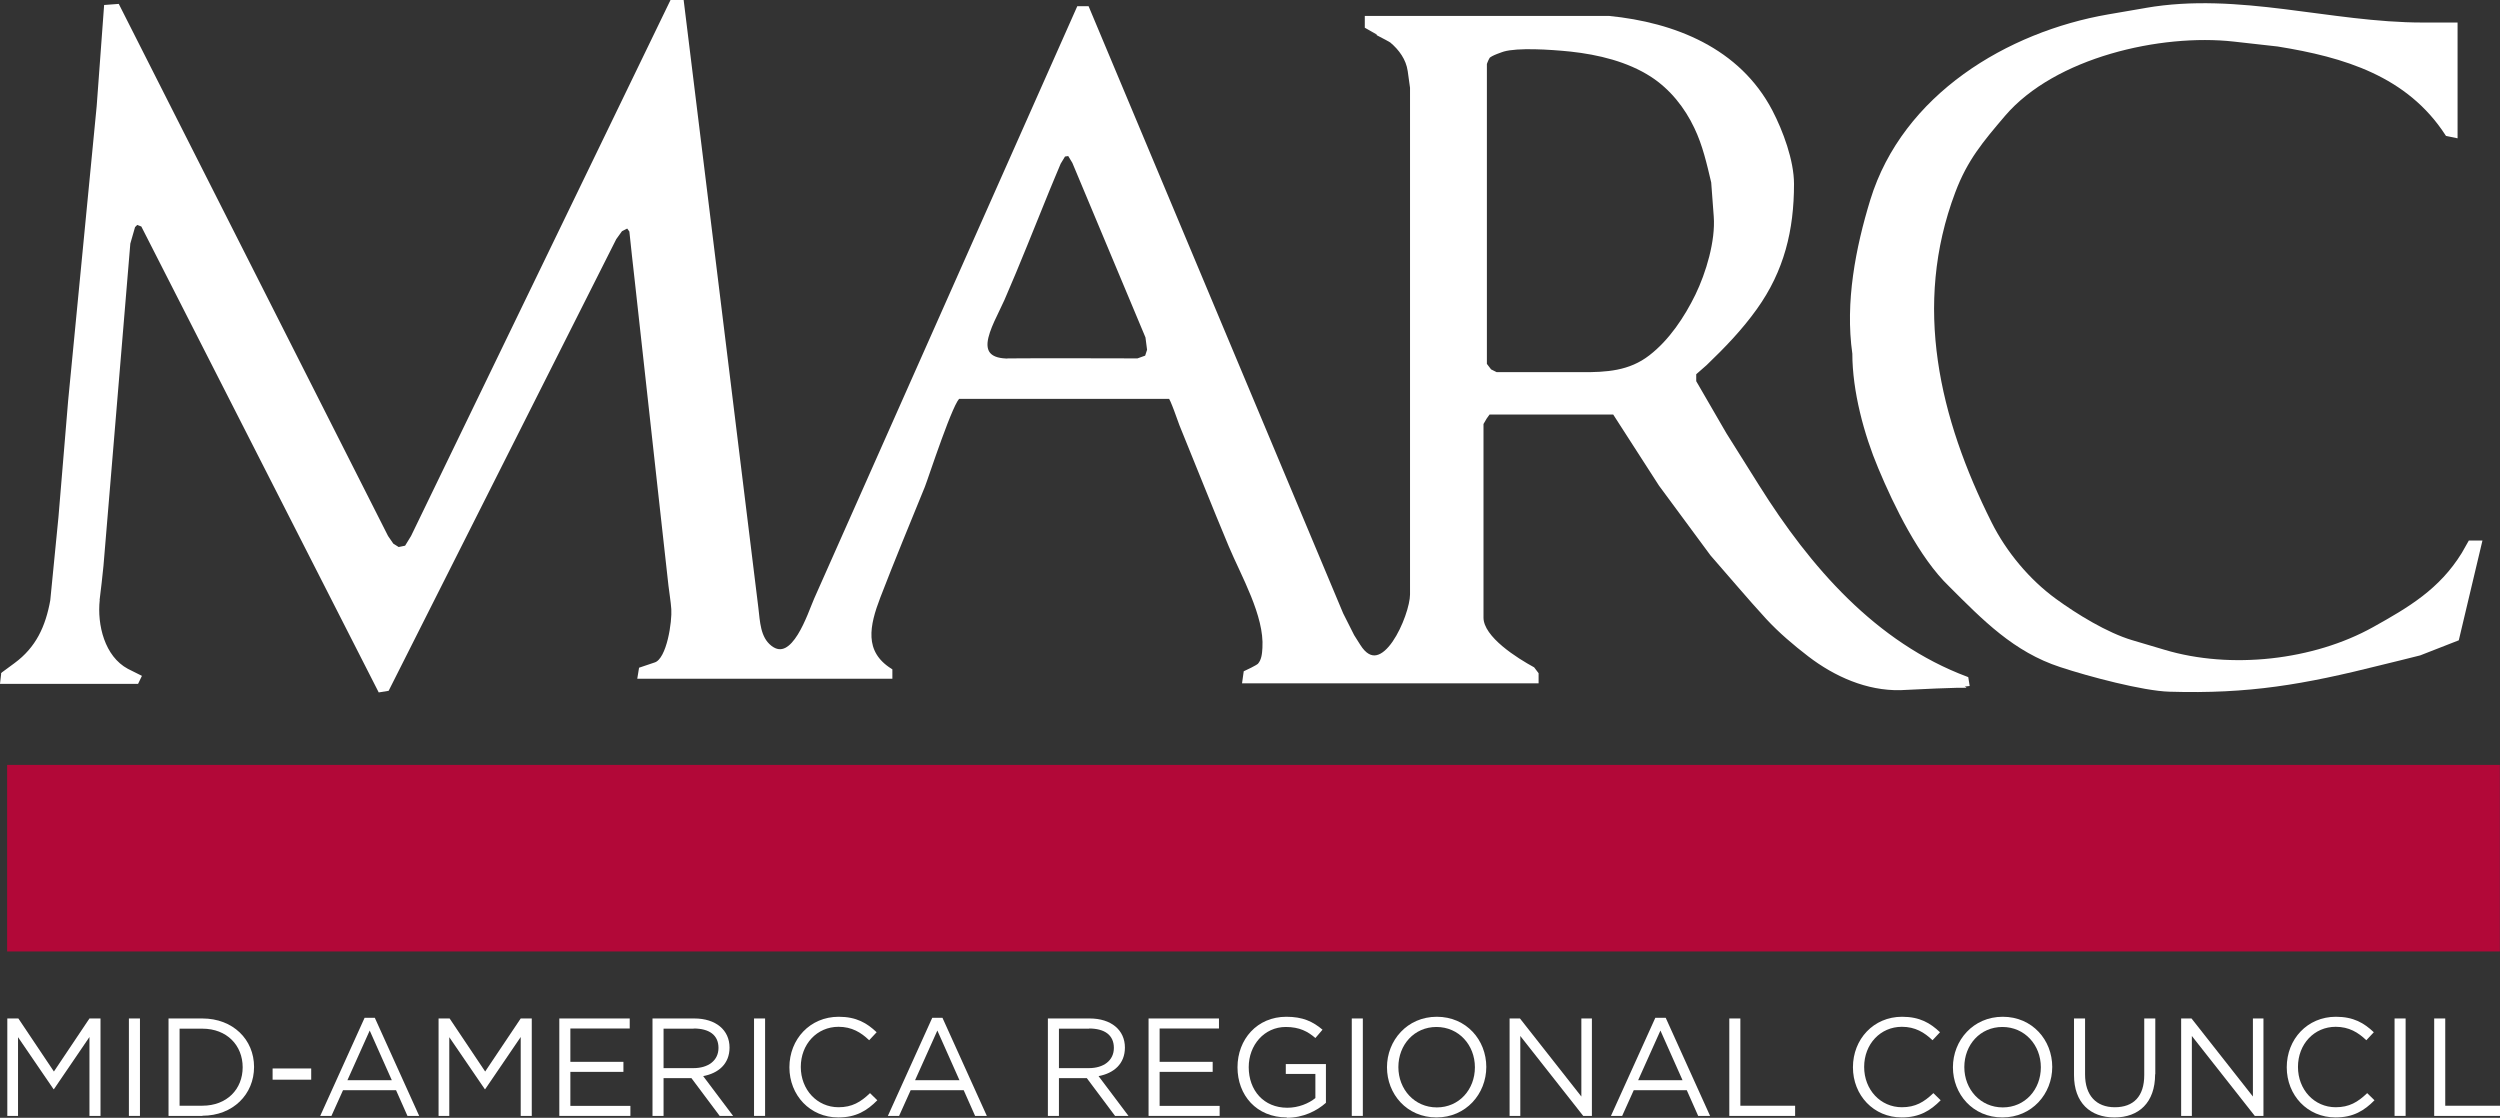 <?xml version="1.0" encoding="UTF-8"?>
<svg id="Layer_2" data-name="Layer 2" xmlns="http://www.w3.org/2000/svg" viewBox="0 0 147.01 65.73">
  <rect x="0" y="0" width="147.01" height="65.73" fill="#333333" stroke="none"/>
  <g id="Layer_1-2" data-name="Layer 1">
    <g>
      <path d="M3.18,64.05h-.03l-2.09-3.06v4.63H.43v-5.73h.65l2.09,3.12,2.09-3.12h.65v5.73h-.65v-4.64l-2.09,3.07h.01Z" style="fill: #fff;"/>
      <path d="M8.23,59.89v5.73h-.65v-5.73h.65Z" style="fill: #fff;"/>
      <path d="M11.9,65.62h-1.99v-5.73h1.99c1.8,0,3.04,1.24,3.04,2.85s-1.24,2.87-3.04,2.87h0ZM11.9,60.49h-1.34v4.53h1.34c1.45,0,2.37-.98,2.37-2.26s-.92-2.27-2.37-2.27Z" style="fill: #fff;"/>
      <path d="M16.03,63.49v-.66h2.27v.66h-2.27Z" style="fill: #fff;"/>
      <path d="M24.66,65.62h-.7l-.67-1.51h-3.12l-.68,1.51h-.66l2.61-5.77h.6l2.61,5.77h.01ZM21.74,60.6l-1.31,2.92h2.61s-1.3-2.92-1.3-2.92Z" style="fill: #fff;"/>
      <path d="M28.54,64.05h-.03l-2.09-3.06v4.63h-.63v-5.73h.65l2.09,3.12,2.09-3.12h.65v5.73h-.65v-4.64l-2.09,3.07h0Z" style="fill: #fff;"/>
      <path d="M37.03,60.48h-3.49v1.96h3.12v.59h-3.12v2h3.53v.59h-4.18v-5.73h4.14v.59h0Z" style="fill: #fff;"/>
      <path d="M42.32,65.62l-1.66-2.22h-1.64v2.22h-.65v-5.73h2.46c1.26,0,2.07.68,2.07,1.71,0,.96-.65,1.51-1.55,1.68l1.76,2.34s-.79,0-.79,0ZM40.79,60.49h-1.77v2.32h1.76c.86,0,1.47-.44,1.47-1.19s-.54-1.14-1.46-1.14h0Z" style="fill: #fff;"/>
      <path d="M44.99,59.89v5.73h-.65v-5.73h.65Z" style="fill: #fff;"/>
      <path d="M49.29,65.71c-1.65,0-2.87-1.3-2.87-2.95s1.21-2.97,2.9-2.97c1.04,0,1.66.37,2.23.91l-.44.47c-.48-.46-1.02-.79-1.8-.79-1.27,0-2.22,1.02-2.22,2.36s.96,2.37,2.22,2.37c.79,0,1.3-.3,1.85-.83l.43.42c-.6.61-1.25,1.01-2.29,1.01h-.01Z" style="fill: #fff;"/>
      <path d="M58.04,65.62h-.7l-.67-1.51h-3.12l-.68,1.51h-.66l2.61-5.77h.6l2.61,5.77h0ZM55.12,60.6l-1.31,2.92h2.61l-1.3-2.92Z" style="fill: #fff;"/>
      <path d="M65.57,65.62l-1.66-2.22h-1.64v2.22h-.65v-5.73h2.46c1.26,0,2.07.68,2.07,1.71,0,.96-.65,1.51-1.55,1.68l1.76,2.34s-.79,0-.79,0ZM64.04,60.49h-1.77v2.32h1.76c.86,0,1.47-.44,1.47-1.19s-.54-1.14-1.46-1.14h0Z" style="fill: #fff;"/>
      <path d="M71.68,60.48h-3.49v1.96h3.12v.59h-3.12v2h3.53v.59h-4.18v-5.73h4.14v.59h0Z" style="fill: #fff;"/>
      <path d="M75.68,65.71c-1.8,0-2.91-1.31-2.91-2.95s1.15-2.97,2.87-2.97c.97,0,1.56.28,2.13.76l-.42.49c-.44-.38-.93-.65-1.74-.65-1.27,0-2.18,1.07-2.18,2.36,0,1.37.88,2.39,2.27,2.39.65,0,1.26-.25,1.65-.57v-1.42h-1.74v-.58h2.36v2.28c-.53.47-1.33.88-2.3.88v-.02Z" style="fill: #fff;"/>
      <path d="M80.14,59.89v5.73h-.65v-5.73h.65Z" style="fill: #fff;"/>
      <path d="M84.47,65.71c-1.74,0-2.91-1.37-2.91-2.95s1.19-2.97,2.93-2.97,2.91,1.37,2.91,2.95-1.19,2.97-2.93,2.97ZM84.47,60.39c-1.31,0-2.24,1.05-2.24,2.36s.95,2.37,2.26,2.37,2.24-1.05,2.24-2.36-.95-2.37-2.26-2.37Z" style="fill: #fff;"/>
      <path d="M92.98,59.89h.63v5.73h-.51l-3.7-4.7v4.7h-.63v-5.73h.61l3.61,4.59v-4.59h-.01Z" style="fill: #fff;"/>
      <path d="M100.56,65.62h-.7l-.67-1.51h-3.12l-.68,1.51h-.66l2.61-5.77h.61l2.61,5.77ZM97.64,60.6l-1.31,2.92h2.61l-1.3-2.92Z" style="fill: #fff;"/>
      <path d="M101.69,59.89h.65v5.13h3.22v.6h-3.87s0-5.73,0-5.73Z" style="fill: #fff;"/>
      <path d="M111.83,65.71c-1.65,0-2.87-1.3-2.87-2.95s1.21-2.97,2.89-2.97c1.04,0,1.66.37,2.23.91l-.44.47c-.48-.46-1.02-.79-1.8-.79-1.27,0-2.22,1.02-2.22,2.36s.96,2.37,2.22,2.37c.79,0,1.3-.3,1.85-.83l.43.42c-.6.61-1.25,1.01-2.29,1.01Z" style="fill: #fff;"/>
      <path d="M117.75,65.71c-1.74,0-2.91-1.37-2.91-2.95s1.19-2.97,2.93-2.97,2.91,1.37,2.91,2.95-1.19,2.97-2.93,2.97ZM117.75,60.39c-1.31,0-2.24,1.05-2.24,2.36s.95,2.37,2.26,2.37,2.24-1.05,2.24-2.36-.95-2.37-2.26-2.37Z" style="fill: #fff;"/>
      <path d="M126.73,63.17c0,1.67-.96,2.54-2.39,2.54s-2.38-.87-2.38-2.49v-3.33h.65v3.29c0,1.23.65,1.93,1.75,1.93s1.73-.64,1.73-1.89v-3.33h.65v3.28h0Z" style="fill: #fff;"/>
      <path d="M132.47,59.89h.63v5.73h-.51l-3.7-4.7v4.7h-.63v-5.73h.61l3.61,4.59v-4.59h-.01Z" style="fill: #fff;"/>
      <path d="M137.34,65.71c-1.65,0-2.87-1.3-2.87-2.95s1.21-2.97,2.89-2.97c1.04,0,1.66.37,2.23.91l-.44.47c-.48-.46-1.02-.79-1.8-.79-1.27,0-2.22,1.02-2.22,2.36s.96,2.37,2.22,2.37c.79,0,1.3-.3,1.85-.83l.43.42c-.6.61-1.25,1.01-2.29,1.01Z" style="fill: #fff;"/>
      <path d="M141.46,59.89v5.73h-.65v-5.73h.65Z" style="fill: #fff;"/>
      <path d="M143.14,59.89h.65v5.13h3.22v.6h-3.87s0-5.73,0-5.73Z" style="fill: #fff;"/>
    </g>
    <rect x=".42" y="44.98" width="146.58" height="10.97" style="fill: #b20838;"/>
    <path d="M.2,39.63l.72-.53c1.31-.96,1.88-2.23,2.16-3.78l.48-4.88.57-6.85,1.68-17.34.43-5.84.67-.05,15.8,31.22.33.48.38.24.48-.1.38-.62L39.51.12h.58s4.34,35.28,4.38,35.63c.1.81.11,1.77.81,2.32,1.39,1.09,2.34-1.98,2.71-2.82L63.43.49h.5l14.94,35.63.65,1.29.36.57c1.43,2.29,3.16-1.78,3.16-3.02V5.15s-.14-.98-.14-1c-.1-.7-.53-1.3-1.07-1.75-.11-.09-1.45-.76-1.45-.77v-.57h14.22c3.85.38,7.62,1.88,9.51,5.49.62,1.19,1.26,2.91,1.26,4.27,0,2.69-.57,5.06-2.16,7.28-.88,1.23-1.86,2.24-2.94,3.28l-.65.57v.5l1.79,3.09s1.92,3.05,1.94,3.09c3,4.78,6.87,9.25,12.28,11.28,0,0,.07.41.07.43-.02-.09-3.64.11-3.96.12-1.93.04-3.79-.78-5.33-1.96-.86-.66-1.72-1.39-2.46-2.19-1.12-1.22-2.18-2.49-3.27-3.73l-3.02-4.09-2.73-4.24h-7.4l-.21.29-.21.36v11.42c0,1.23,2.09,2.51,3.02,3.02l.22.29v.43h-17.17l.07-.5s.72-.33.82-.45c.24-.28.27-.66.29-1.01.12-1.92-1.27-4.3-1.99-6.02-.99-2.36-1.93-4.75-2.9-7.12-.05-.12-.56-1.63-.67-1.63h-12.42c-.37,0-1.93,4.81-2.11,5.25-.88,2.16-1.78,4.33-2.62,6.51-.64,1.67-1,3.27.7,4.34v.36h-14.73l.07-.43.86-.29c.8-.27,1.1-2.55,1.05-3.25-.03-.47-.12-.95-.17-1.41-.19-1.77-.4-3.55-.59-5.32-.46-4.2-.93-8.39-1.39-12.59-.11-.98-.22-1.95-.32-2.93l-.21-.29-.43.22-.36.5-13.36,26.51-.43.07L8.4,13.22l-.36-.14-.21.21-.29,1.01-1.58,18.96s-.21,1.99-.22,2.01c-.16,1.49.29,3.4,1.72,4.17l.72.36-.14.29H.14l.05-.43v-.02ZM59.37,21.2c2.51-.02,5.03,0,7.54,0l.53-.19.14-.43-.1-.77-4.31-10.29-.29-.48-.33.05-.29.48c-.22.54-.46,1.08-.68,1.63-.87,2.13-1.71,4.28-2.63,6.39-.33.75-.92,1.76-1,2.52-.06.64.25,1.11,1.4,1.1h.02ZM87.31,3.77v17.67l.29.38.38.19h5c1.49.01,2.87-.07,4.09-1.02,1.18-.91,2.09-2.28,2.74-3.61.63-1.3,1.2-3.19,1.09-4.66l-.15-2.01c-.26-1.1-.51-2.21-1-3.23-.58-1.23-1.46-2.33-2.6-3.07-1.41-.91-3.14-1.32-4.78-1.5-1.27-.13-3.12-.24-3.97,0,0,0-.8.25-.91.43s-.19.43-.19.43h.01Z" style="fill: #fff; stroke: #fff; stroke-width: .25px;"/>
    <path d="M144.39,1.47v6.51l-.48-.1c-2.28-3.52-6.04-4.64-9.96-5.27,0,0-2.58-.29-2.59-.29-4.31-.48-10.57.93-13.55,4.41-1.3,1.53-2.23,2.62-2.95,4.54-2.53,6.7-.93,13.37,2.14,19.5.88,1.76,2.26,3.41,3.83,4.55,1.23.9,3.03,2,4.5,2.44l1.92.57c3.93,1.18,8.83.62,12.35-1.34,2.1-1.17,3.94-2.25,5.27-4.41l.38-.67h.57l-1.34,5.65-2.2.86s-2.23.56-2.3.57c-4.54,1.14-7.74,1.7-12.4,1.56-1.53-.04-4.73-.89-6.39-1.44-2.7-.88-4.5-2.73-6.49-4.72-1.74-1.67-3.21-4.69-4.13-6.89-.84-1.99-1.52-4.52-1.52-6.71-.43-3.01.19-6.19,1.05-9,1.89-6.15,8-9.8,13.89-10.82,0,0,2.17-.38,2.2-.38,5.47-.95,10.83.86,16.28.86h1.92v.02Z" style="fill: #fff; stroke: #fff; stroke-width: .25px;"/>
  </g>
</svg>